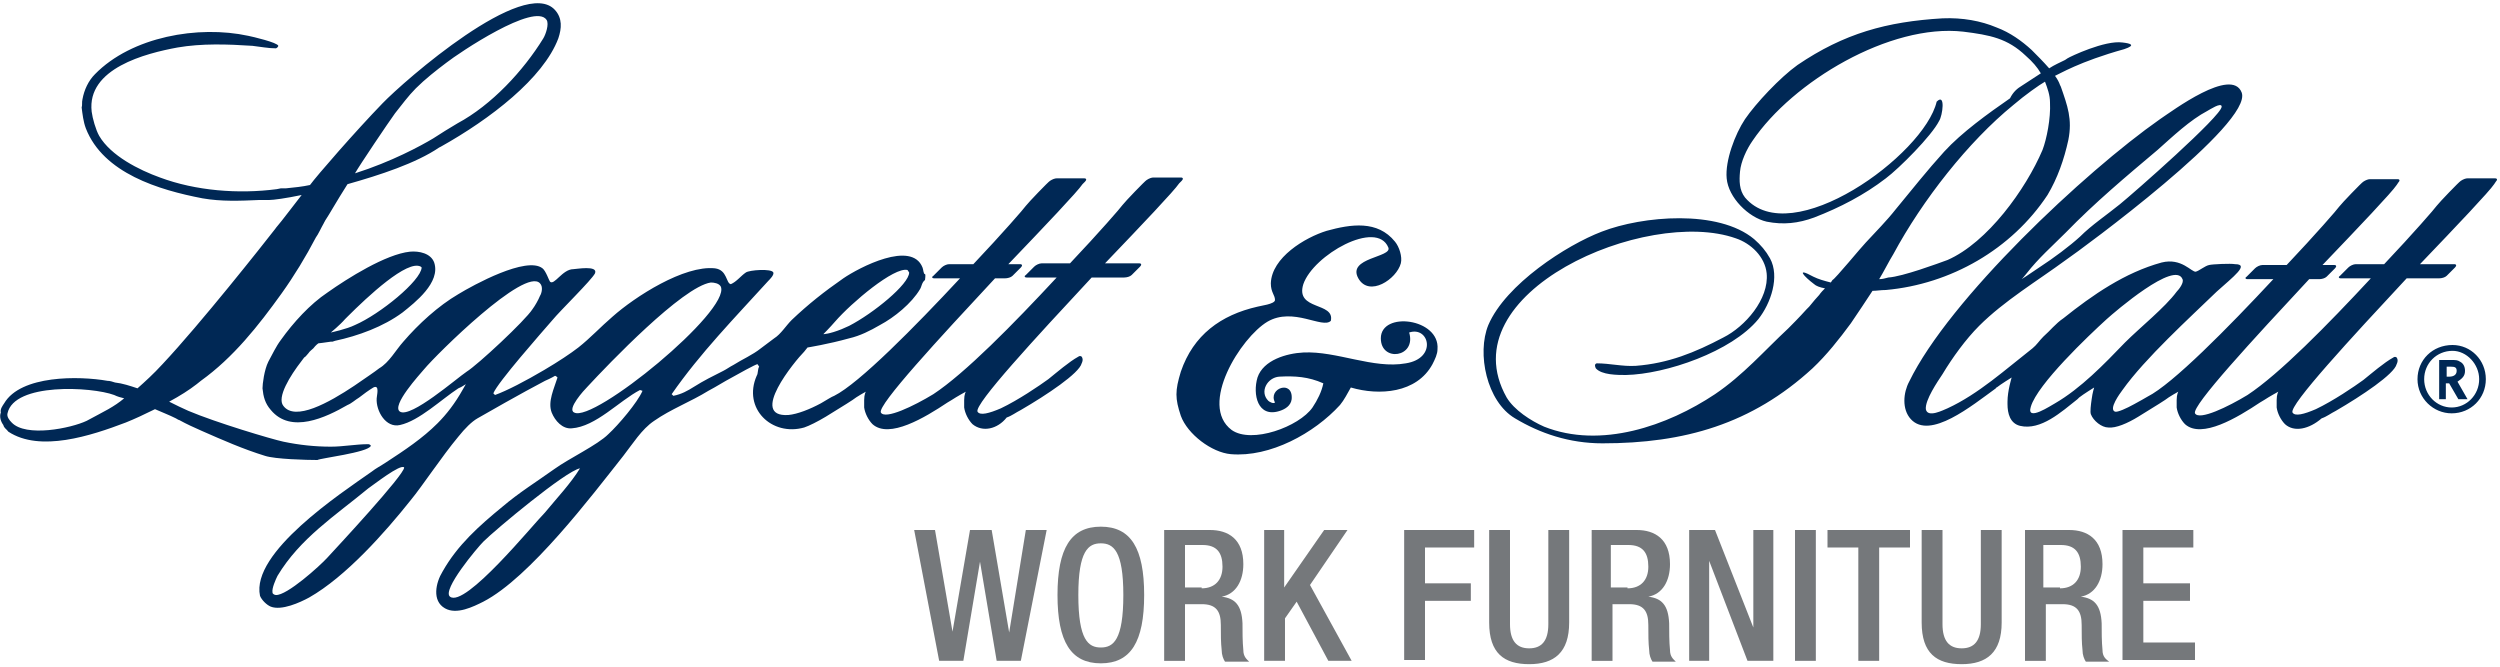<svg xmlns="http://www.w3.org/2000/svg" viewBox="0 0 300 80">
<style type="text/css">
	.st0{fill:#002855;}
	.st1{fill:#75787B;}
</style>
<g>
	<path class="st0" d="M294.3,42.1c-1.9,0-3.4,1.5-3.4,3.4c0,1.9,1.5,3.4,3.3,3.4c1.8,0,3.3-1.5,3.3-3.4
		C297.5,43.7,296,42.1,294.3,42.1z M294.3,41.4c2.2,0,4,1.8,4,4.1s-1.8,4.1-4.1,4.1c-2.2,0-4.1-1.8-4.1-4.1
		C290.1,43.2,291.9,41.4,294.3,41.4z M293.6,45.2h0.3c0.5,0,0.9-0.2,0.9-0.7c0-0.4-0.2-0.5-0.7-0.5h-0.2h-0.3V45.2z M292.7,47.8
		v-4.6h1.4c0.6,0,0.8,0,1.1,0.2c0.4,0.2,0.6,0.6,0.6,1.1c0,0.6-0.3,0.9-0.9,1.3l1.2,2.1h-1.1l-1.1-1.9h-0.4v1.9H292.7z M246,12.3
		c0-0.9-0.3-1.7-0.6-2.5c-0.7,0.4-2.4,1.6-3.8,2.8c-5.4,4.4-10.9,11.4-14.4,17.9c-0.5,0.8-1.2,2.2-1.7,3c0.4,0,0.7-0.1,1.1-0.2
		c1.7-0.1,6-1.7,7.1-2.1c4.8-2.1,9.4-8.5,11.4-13.2C245.6,16.7,246.1,14.2,246,12.3z M242.6,10.3c0.6-0.4,1.4-0.9,2.3-1.5
		c-0.4-0.7-1-1.4-1.8-2.1c-2.2-2.1-4.3-2.5-7.5-2.9c-8.8-1-20.5,6-25.3,13.1c-0.7,1-1.4,2.5-1.5,3.7c-0.1,1.1-0.1,2.2,0.6,3.1
		c5.5,6.5,21.5-5.1,23-11.5c1.1-1.1,0.7,1.7,0.3,2.3c-0.9,1.8-4.8,5.7-6.4,6.9c-2.6,2-5.5,3.5-8.6,4.7c-1.9,0.7-3.7,0.9-5.7,0.5
		c-2.2-0.5-4.6-2.9-4.8-5.2c-0.2-2.1,1-5.3,2.2-7.1c1.3-1.9,4.2-5,6.3-6.5c5.6-3.8,10.7-5.2,17.4-5.6c2.4-0.1,4.6,0.3,6.5,1.1
		c1.6,0.6,3,1.6,4.2,2.7c0.7,0.7,1.4,1.4,2.1,2.2c0.6-0.4,1.3-0.7,1.9-1l0.3-0.2c0.3-0.2,4.5-2.2,6.6-1.9c0.9,0.1,1.7,0.3,0.2,0.8
		c-5.4,1.5-7.8,3-8.3,3.2c0.3,0.4,0.5,0.8,0.6,1.1l0.1,0.2c0.8,2.3,1.4,3.9,0.9,6.4c-0.5,2.3-1.3,4.6-2.5,6.6
		c-4.3,6.5-11.6,10.7-19.4,11.4c-0.6,0-1.1,0.1-1.6,0.1c-0.8,1.2-1.7,2.6-2.6,3.9c-1.4,1.9-2.9,3.8-4.6,5.4c-7.3,6.7-15.4,9-25.2,9
		c-4,0-7.5-1.2-10.5-3c-3.4-2-4.6-7.8-3.2-11.2c2.1-4.9,9.4-9.6,13.6-11.2c4.9-1.9,14-2.7,18.3,0.9c0.8,0.7,1.4,1.4,1.9,2.3
		c1.2,2.2,0.1,5.4-1.4,7.3c-3.2,3.9-11.1,6.6-15.9,6.7c-1,0-2.9,0-3.6-0.8c-0.1-0.2-0.2-0.5,0.1-0.6c1.6,0,3.1,0.4,4.7,0.3
		c3.9-0.3,7.1-1.6,10.5-3.4c2.6-1.3,5.5-4.6,5.2-7.7c-0.2-2-1.9-3.6-3.7-4.2c-10.7-3.8-34.6,6.5-27.5,19.1c0.9,1.5,2.9,2.8,4.5,3.5
		c6.8,2.7,14.8-0.1,20.5-3.9c3.4-2.3,5.9-5.2,8.8-7.9c0.4-0.4,1.3-1.3,2.2-2.3c0.1-0.1,0.2-0.2,0.3-0.3c0.5-0.6,0.9-1.1,1.2-1.4
		c0.2-0.3,0.5-0.6,0.7-0.8c-0.6-0.1-1.1-0.3-1.3-0.5c-1.2-0.9-2.3-2.1-0.1-0.9c0.6,0.3,1.3,0.5,2.1,0.7l0.2-0.3c0.3-0.1,3.5-4,4-4.5
		c1.2-1.3,2.5-2.6,3.6-4c1.9-2.3,3.8-4.7,5.8-6.9c2.1-2.3,5.3-4.6,7.9-6.4C241.6,11,242.1,10.6,242.6,10.3z M159.7,38.5
		c-1,1-4.5-1.7-7.6,0.1c-3.2,1.9-8.3,10-4.3,13c2.4,1.7,8.1-0.4,9.7-2.7c0.6-0.9,1.1-1.9,1.3-2.9c-1.8-0.8-3.4-0.9-5.3-0.8
		c-1.4,0.1-2.4,1.8-1.3,2.9c0.1,0.1,0.6,0.4,0.8,0.2c-0.9-1.7,2.2-2.8,2-0.4c-0.1,0.8-0.8,1.2-1.4,1.4c-2.7,0.9-3.3-2-2.7-4
		c0.7-2.1,3.5-2.9,5.5-3c4-0.2,8.4,2,12.3,1.3c3.8-0.6,2.8-4.5,0.4-3.7c0.9,3-3.4,3.6-3.4,0.7c0-3.3,7.1-2.4,6.8,1.3
		c0,0.6-0.3,1.2-0.6,1.8c-1.9,3.5-6.4,3.8-9.8,2.8c-0.4,0.7-0.8,1.5-1.3,2.1c-3.1,3.4-8.4,6.3-13.1,5.9c-2.3-0.2-5.2-2.4-6-4.6
		c-0.7-2.1-0.7-3,0-5.3c1.5-4.4,4.8-6.8,9.2-7.8c0.3-0.1,2.1-0.3,2.1-0.8c0-0.6-0.5-0.9-0.5-2c0.1-3.1,4.1-5.5,6.7-6.3
		c2.9-0.8,6.1-1.3,8.2,1.3c0.5,0.6,0.9,1.8,0.7,2.6c-0.5,1.9-3.8,4.1-5.1,1.8c-1.4-2.5,4.1-2.5,3.6-3.7c-1.4-3.4-9,0.9-10.2,4.4
		C155.4,37.3,160.2,36.2,159.7,38.5z M247.9,27.9c-1.6,1.6-3.3,3.1-4.7,4.9c-0.3,0.4-0.6,0.7-0.6,0.7s0.8-0.5,2.1-1.4
		c1.7-1.1,3.7-2.6,4.9-3.7c1.4-1.4,3.2-2.6,4.8-3.9c1.6-1.3,12.2-10.6,12.2-11.7c0-0.6-1.5,0.4-1.7,0.5c-2.1,1.1-4.2,3.1-6,4.7
		C255.1,21.2,251.4,24.3,247.9,27.9z M261.9,33.5c-0.9-2.3-8.1,3.9-9.1,4.8c-2.2,2-8.3,7.8-9.1,10.5c-0.6,1.9,2.5-0.2,2.9-0.4
		c3.1-1.8,5.9-4.7,8.4-7.3c1.8-1.8,4.8-4.2,6.2-6.1C261.5,34.7,262.1,33.9,261.9,33.5z M274.2,50.9c-0.5-0.5-0.9-1.3-1-2l0-0.3
		c0-0.2,0-0.4,0-0.6c0-0.7,0.2-1,0.2-1s-1.1,0.6-1.7,1l-0.5,0.3c-2.7,1.8-7,4.4-9,2.6c-0.5-0.5-0.9-1.3-1-2l0-0.3c0-0.2,0-0.4,0-0.6
		c0-0.7,0.2-1,0.2-1s-1.1,0.6-1.6,1c-0.9,0.6-2.1,1.3-3.2,2c-1.3,0.8-2.7,1.4-3.6,1.3c-0.8,0-1.8-0.8-2.1-1.6
		c-0.1-0.3,0-1.1,0.1-1.8c0.1-0.8,0.3-1.4,0.3-1.4s-1.3,0.8-1.8,1.2c-0.1,0.1-0.2,0.2-0.2,0.2c-1.9,1.5-4.4,3.8-6.9,3.2
		c-1.2-0.3-1.5-1.5-1.5-2.6c0-0.1,0-0.2,0-0.3c0-1.3,0.5-2.9,0.5-2.9s-1.3,0.8-1.8,1.2c-0.1,0-0.1,0.1-0.1,0.1
		c-2.9,2.1-7.9,6.2-10.2,3.7c-1.1-1.2-0.9-3.2-0.2-4.5c4.8-9.9,21.1-25.2,30.1-31.5c1.5-1,8.6-6.3,9.8-3.2
		c1.4,3.7-19.2,18.8-21.1,20.1c-3.4,2.5-7.4,4.9-10.4,7.9c-1.6,1.6-3.2,3.8-4.4,5.8c-0.6,0.9-2.1,3.1-2,4.2c0.2,1.1,2.1,0.1,2.6-0.1
		c3.7-1.7,7-4.7,10.2-7.2c0.5-0.4,0.8-0.9,1.3-1.4c0.8-0.7,1.5-1.6,2.4-2.2c3.5-2.8,7.4-5.5,11.8-6.7c2.4-0.6,3.6,1.2,4.1,1.1
		c0.4-0.1,1.1-0.7,1.6-0.8c0.4-0.1,2.6-0.2,3.1-0.1c1.8,0-0.2,1.5-2.2,3.3c-3.2,3.1-8.6,8-11.3,11.8c-0.3,0.4-1.7,2.3-0.9,2.6
		c0.3,0.1,1.4-0.4,2.3-0.9c0.7-0.4,1.3-0.7,1.6-0.9c3-1.5,9.7-8.3,15.1-14.1h-3.1c-0.3,0-0.3-0.2-0.1-0.3l1-1
		c0.2-0.2,0.6-0.4,0.9-0.4h2.9c3.5-3.7,6.1-6.7,6.3-7c0.3-0.4,2.7-2.9,2.9-3c0.3-0.2,0.6-0.3,0.8-0.3h3.3c0.3,0,0.3,0.2,0.1,0.4
		l-0.2,0.3c-0.6,0.9-4.4,4.9-8.9,9.6h1.4c0.3,0,0.3,0.2,0.1,0.4l-1,1c-0.2,0.2-0.6,0.3-0.9,0.3h-1.2c-6.7,7.2-14.1,15.2-13.7,16.1
		c0.5,0.9,4-0.8,6.3-2.2c3.8-2.5,9.6-8.4,14.8-14h-3.6c-0.3,0-0.3-0.2-0.1-0.3l1-1c0.2-0.2,0.6-0.4,0.9-0.4h3.4
		c3.5-3.7,6.1-6.7,6.3-7c0.3-0.4,2.7-2.9,2.9-3c0.3-0.2,0.6-0.3,0.8-0.3h3.3c0.3,0,0.3,0.2,0.1,0.4l-0.2,0.3
		c-0.6,0.9-4.4,4.9-8.9,9.6h4.1c0.3,0,0.3,0.2,0.1,0.4l-1,1c-0.2,0.2-0.6,0.3-0.9,0.3h-3.9c-6.7,7.2-14.1,15.2-13.7,16.1
		c0.3,0.5,1.4,0.2,2.8-0.4c2.1-1,4.6-2.7,5.7-3.5c1-0.8,2.5-2.1,3.6-2.7c0.1-0.1,0.3-0.1,0.4,0c0.2,0.3,0.1,0.6,0,0.8
		c-0.3,1.2-4.2,3.8-7.3,5.6c-0.6,0.3-1.1,0.7-1.7,0.9C277.1,51.5,275.3,51.9,274.2,50.9z M116.7,50.9c-0.5-0.5-0.9-1.3-1-2l0-0.3
		c0-0.2,0-0.4,0-0.6c0-0.7,0.2-1,0.2-1s-1.1,0.6-1.7,1l-0.5,0.3c-2.7,1.8-7,4.4-9,2.6c-0.5-0.5-0.9-1.3-1-2l0-0.3c0-0.2,0-0.4,0-0.6
		c0-0.7,0.2-1,0.2-1s-1.1,0.6-1.6,1c-0.9,0.6-2.1,1.3-3.2,2c-1,0.6-2,1.1-2.6,1.3c-3.9,1.1-7.4-2.3-5.7-6.2c0.2-0.3,0.1-0.8,0.3-1.1
		l-0.2-0.3c-0.2,0-2.2,1.1-3.8,2c-1,0.6-1.9,1.1-2.1,1.2c-2.1,1.3-4.5,2.2-6.5,3.6c-1.5,1-2.6,2.8-3.7,4.2
		C71,59.5,63.6,69.3,58,72.2c-1.2,0.6-3.2,1.6-4.6,0.8c-1.6-0.9-1.1-3.1-0.3-4.4c1.8-3.2,4.4-5.5,7.2-7.8c2-1.7,4.1-3,6.2-4.5
		c1.8-1.3,5.2-2.9,6.5-4.2c1.2-1.1,3.5-3.8,4.1-5.2l-0.3-0.1c-2.5,1.3-5.3,4.4-8.2,4.6c-1.1,0.1-2-0.9-2.4-1.9
		c-0.5-1.3,0.3-2.9,0.7-4.2c-0.1-0.1-0.2-0.2-0.3-0.2c0,0-0.5,0.3-1.2,0.6c-2.5,1.3-7.6,4.2-8.1,4.5c-0.7,0.4-1.5,1.2-2.3,2.2
		c-2,2.4-4.3,5.9-5.7,7.6c-3.1,3.9-7.8,9.2-12.2,11.7c-1.1,0.6-3.3,1.6-4.6,1.1c-0.5-0.2-1.1-0.8-1.3-1.3
		c-1.1-5.2,9.7-12.3,13.4-14.9c0.5-0.4,1.1-0.7,1.7-1.1c2.3-1.5,4.4-2.9,6.2-4.7c1.1-1.1,2.1-2.4,3-4l0.4-0.7
		c-0.2,0.1-0.4,0.3-0.9,0.5c-2,1.3-4.7,3.9-7,4.4c-1.7,0.4-2.9-1.7-2.8-3.2c0-0.3,0.4-1.7-0.4-1.3c-0.5,0.3-1.2,0.8-1.7,1.2
		c-0.5,0.3-0.9,0.7-1.4,0.9c-2.6,1.5-6.8,3.5-9.2,0.6c-0.7-0.8-0.9-1.6-1-2.6c0-0.5,0.2-2.2,0.7-3.2c0.5-0.9,0.9-1.8,1.5-2.6
		c1.5-2.1,3.5-4.3,5.6-5.7c2.4-1.7,7-4.6,9.9-4.9c1.1-0.1,2.5,0.2,2.9,1.3c0.8,2.4-2.3,4.8-3.8,6c-2.3,1.7-5.3,2.8-8.1,3.4l-0.3,0.1
		c0,0-0.1,0-0.2,0c-0.6,0.1-1.5,0.2-1.5,0.2s-0.3,0.2-0.6,0.6c-0.2,0.2-0.4,0.3-0.6,0.6c-0.2,0.2-0.3,0.4-0.5,0.5
		c-0.1,0.1-0.2,0.3-0.3,0.4c-1.4,1.8-3,4.4-2.2,5.4c1.4,1.9,5.5-0.4,8.5-2.4c1.3-0.9,2.5-1.7,3-2.1c1.2-0.7,2-2.2,2.9-3.2
		c1.8-2.1,4.2-4.3,6.6-5.7c1.8-1.1,8.2-4.6,10.1-3.1c0.4,0.3,0.8,1.5,0.9,1.6c0.5,0.5,1.5-1.5,2.8-1.5c0.3,0,3-0.5,2.6,0.5
		c-0.4,0.8-4.2,4.5-5.1,5.6c-1.3,1.5-6.6,7.5-7.1,8.8l0.2,0.2c1.4-0.5,3.7-1.7,5.9-3c1.7-1,3.2-2,4.1-2.7c1.4-1.1,2.7-2.5,4.1-3.7
		c2.7-2.4,8.6-6.2,12.3-5.8c1.5,0.2,1.3,1.8,1.9,1.9c0.7-0.3,1.2-1,1.8-1.4c0.4-0.3,3.1-0.5,3.3,0c0.1,0.3-0.4,0.8-0.6,1
		c-4,4.4-8.2,8.7-11.6,13.6l0.2,0.2c1-0.2,1.7-0.6,2.5-1.1c1.1-0.7,2.3-1.3,3.5-1.9c0.4-0.2,0.8-0.5,1.2-0.7c1.1-0.7,2.3-1.2,3.3-2
		c0.5-0.4,1.1-0.8,1.6-1.2c0.8-0.5,1.4-1.5,2.1-2.2c2-1.9,3.9-3.4,6.2-5c1.9-1.3,8.2-4.6,9.5-1.3c0.1,0.2,0.1,0.8,0.3,0.8
		c0.1,0,0,0.7,0,0.7c-0.4,0.3-0.4,0.8-0.6,1.1c-1,1.7-3.1,3.4-4.8,4.3c-1.2,0.7-2.4,1.3-3.7,1.6c-2.5,0.7-5,1.1-5,1.1l-0.4,0.5
		c-1.1,1.1-6.7,7.9-1.9,7.6c1.1-0.1,2.6-0.7,3.9-1.4c0.7-0.4,1.3-0.8,1.6-0.9c3-1.5,9.7-8.3,15.1-14.1h-3.1c-0.3,0-0.3-0.2-0.1-0.3
		l1-1c0.2-0.2,0.6-0.4,0.9-0.4h2.9c3.5-3.7,6.1-6.7,6.3-7c0.3-0.4,2.7-2.9,2.9-3c0.3-0.2,0.6-0.3,0.8-0.3h3.3c0.3,0,0.3,0.2,0.1,0.4
		l-0.3,0.3c-0.6,0.9-4.4,4.9-8.9,9.6h1.4c0.3,0,0.3,0.2,0.1,0.4l-1,1c-0.2,0.2-0.6,0.3-0.9,0.3h-1.2c-6.7,7.2-14.1,15.2-13.7,16.1
		c0.5,0.9,4-0.8,6.3-2.2c3.8-2.5,9.6-8.4,14.8-14h-3.6c-0.3,0-0.3-0.2-0.1-0.3l1-1c0.2-0.2,0.6-0.4,0.9-0.4h3.4
		c3.5-3.7,6.1-6.7,6.3-7c0.3-0.4,2.7-2.9,2.9-3c0.3-0.2,0.6-0.3,0.8-0.3h3.3c0.3,0,0.3,0.2,0.1,0.4l-0.3,0.3
		c-0.6,0.9-4.4,4.9-8.9,9.6h4.1c0.3,0,0.3,0.2,0.1,0.4l-1,1c-0.2,0.2-0.6,0.3-0.9,0.3h-3.9c-6.7,7.2-14.1,15.2-13.7,16.1
		c0.3,0.5,1.4,0.2,2.8-0.4c2.1-1,4.6-2.7,5.7-3.5c1-0.8,2.5-2.1,3.6-2.7c0.1-0.1,0.3-0.1,0.4,0c0.2,0.3,0.1,0.6,0,0.8
		c-0.3,1.2-4.2,3.8-7.3,5.6c-0.6,0.3-1.1,0.7-1.7,0.9C119.7,51.5,117.9,51.9,116.7,50.9z M108.9,32.4c-1.6-0.4-6.7,3.9-8.7,6.2
		c-0.6,0.7-1.4,1.5-1.4,1.5s0.7,0,2.2-0.6l0.9-0.4c2.9-1.5,7.2-5,7.2-6.4L108.9,32.4z M48.5,56.1c-0.4-0.5-3.7,2.1-4.3,2.5
		c-4,3.3-8.2,6-10.9,10.5c-0.2,0.4-0.7,1.5-0.6,2c0,0.2,0.3,0.3,0.4,0.3c1.3,0.1,5.3-3.5,6.2-4.5C40.5,65.6,48.5,57,48.5,56.1z
		 M69.6,56.2C67.9,56.5,59.4,63.6,58,65c-0.7,0.7-5,5.8-4,6.6c1.8,1.4,10-8.7,11.4-10.1C66.8,59.8,68.5,58,69.6,56.2z M86.5,34.4
		c-0.2-0.4-0.8-0.5-1.2-0.5c-3.4,0.5-12.3,9.8-14.8,12.5c-0.4,0.4-2.5,2.7-1.6,3.1C71.2,50.8,87.7,37.3,86.5,34.4z M64.8,34
		C63,32,52.4,42.5,50.9,44.3c-0.5,0.6-4,4.4-2.9,5.1c1.3,0.8,6.8-4,8-4.8c1.3-0.8,7-6.1,7.9-7.5c0.3-0.4,0.7-1.1,0.9-1.6
		C65,35.2,65.2,34.4,64.8,34z M50.5,32c-1.6-0.9-6.4,3.6-8.8,6c-0.1,0.1-0.2,0.2-0.3,0.3c-0.6,0.7-1.7,1.6-1.7,1.6s1.9-0.4,2.9-0.9
		c3-1.3,7.9-5.3,8-6.9L50.5,32z M21.1,50.2c-0.8-0.4-1.6-0.7-2.5-1.1c-1.2,0.6-2.5,1.2-3.5,1.6C10.9,52.3,4.8,54.3,1,51.8
		c-0.2-0.3-0.5-0.4-0.6-0.8c-0.3-0.4-0.5-1-0.3-1.5c-0.1-0.4,0.2-0.8,0.4-1.1c2-3.4,9-3.3,12.4-2.7c0.3,0,0.6,0.1,0.9,0.2
		c0.9,0.1,1.8,0.4,2.7,0.7c0.9-0.8,1.9-1.7,3-2.9c4.6-4.9,12.1-14.4,13.5-16.2c0.2-0.3,0.5-0.6,0.8-1c0.6-0.8,1.5-1.9,2.4-3.1
		c-1.9,0.4-3.4,0.6-3.9,0.6c-0.3,0-0.7,0-1.2,0c-2.3,0.1-4.5,0.2-6.8-0.2c-5.2-1-11.9-3-14-8.4c-0.3-0.8-0.4-1.7-0.5-2.5
		c0.1-0.3,0-0.6,0.1-1c0.2-1.1,0.7-2.2,1.5-3c4.4-4.5,12.4-5.9,18.4-4.6c0.5,0.1,3.5,0.8,3.6,1.2c0,0.1-0.2,0.3-0.3,0.3
		c-0.9,0-1.9-0.2-2.8-0.3c-3-0.2-6.1-0.3-9,0.2C17.5,6.4,10.4,8.2,11,13.4c0.1,0.8,0.5,2.2,0.9,2.9c1.4,2.4,4.8,4.1,7.3,5
		c4.3,1.6,9.4,2,14,1.4l0.5-0.1l0.6,0c1-0.1,2-0.2,2.9-0.4c0.8-1.1,5.5-6.5,8.7-9.8c2.6-2.7,17-15.3,20.7-11.2
		c0.9,1,0.8,2.2,0.4,3.4c-1.8,4.8-8.2,9.7-14.1,13l-0.2,0.1c-2.8,1.9-7.1,3.3-11,4.4c-1.4,2.2-2.1,3.5-2.7,4.4
		c0,0.1-0.1,0.1-0.1,0.2c-0.4,0.7-0.7,1.4-1,1.8c-1.2,2.3-2.6,4.6-4.1,6.7c-2.8,3.9-5.8,7.7-9.7,10.5l-0.5,0.4
		c-0.9,0.7-2,1.4-3.3,2.1c0.8,0.4,1.6,0.8,2.3,1.1c3.3,1.4,10,3.4,11.4,3.7c1.9,0.4,3.8,0.6,5.7,0.6c1.5,0,3-0.3,4.5-0.3
		c0.1,0,0.3,0.1,0.3,0.2c-0.3,0.8-6.2,1.5-6.4,1.7c-1.3,0-5.1-0.1-6.3-0.5c-2.6-0.8-5.1-1.9-7.6-3c-0.9-0.4-1.8-0.8-2.7-1.3
		C21.4,50.4,21.3,50.3,21.1,50.2z M42.6,20.8c4.4-1.4,7.9-3.3,9.4-4.2c0.9-0.6,1.9-1.2,2.9-1.8c4.1-2.2,7.9-6.3,10.3-10.2
		c0.3-0.5,0.7-1.7,0.4-2.2C64.2,0.2,55,6.4,53.6,7.5c-1.2,0.9-2.6,2-3.7,3.1c-0.9,0.9-1.7,2-2.5,3C46.6,14.7,43.1,19.9,42.6,20.8z
		 M10.4,50.5c0.4-0.2,2.6-1.4,2.6-1.4c0.7-0.4,1.3-0.8,1.9-1.3c-0.4-0.1-0.8-0.2-1.2-0.4c-2.7-1-12-1.5-12.8,2.2
		c-0.1,0.4,0.2,0.8,0.5,1.1C3.1,52.5,8.5,51.4,10.4,50.5z"/>
</g>
<g>
	<path class="st1" d="M109.7,63.6h2.5l2.1,12.2h0l2.1-12.2h2.6l2.1,12.3h0l2-12.3h2.5l-3.1,15.7h-2.9l-2-11.9h0l-2,11.9h-2.9
		L109.7,63.6z"/>
	<path class="st1" d="M126.9,71.4c0-5.6,1.6-8.2,5.2-8.2c3.6,0,5.2,2.6,5.2,8.2c0,5.6-1.6,8.2-5.2,8.2
		C128.5,79.6,126.9,77,126.9,71.4z M134.8,71.4c0-5.3-1.2-6.2-2.7-6.2c-1.5,0-2.7,0.9-2.7,6.2c0,5.4,1.2,6.3,2.7,6.3
		C133.6,77.7,134.8,76.8,134.8,71.4z"/>
	<path class="st1" d="M139.6,63.6h5.6c2.2,0,4,1.1,4,4.1c0,2-0.9,3.6-2.6,3.9v0c1.6,0.2,2.4,1,2.5,3.2c0,1,0,2.2,0.1,3.2
		c0,0.8,0.4,1.1,0.7,1.4H147c-0.2-0.3-0.4-0.8-0.4-1.4c-0.1-0.9-0.1-1.8-0.1-3c0-1.7-0.6-2.5-2.3-2.5h-2v6.8h-2.5V63.6z M144.2,70.6
		c1.6,0,2.5-1,2.5-2.6c0-1.7-0.7-2.6-2.4-2.6h-2.1v5.1H144.2z"/>
	<path class="st1" d="M151.6,63.6h2.5v6.9h0l4.8-6.9h2.8l-4.5,6.6l5,9.1h-2.8l-3.8-7.1l-1.4,2v5.1h-2.5V63.6z"/>
	<path class="st1" d="M168.5,63.6h8.4v2.1H171V70h5.5v2.1H171v7.1h-2.5V63.6z"/>
	<path class="st1" d="M181.2,63.6v11.3c0,2,0.8,2.9,2.3,2.9c1.5,0,2.3-0.9,2.3-2.9V63.6h2.5v11.1c0,3.6-1.8,5-4.8,5
		c-3,0-4.8-1.3-4.8-5V63.6H181.2z"/>
	<path class="st1" d="M190.8,63.6h5.6c2.2,0,4,1.1,4,4.1c0,2-0.9,3.6-2.6,3.9v0c1.6,0.2,2.4,1,2.5,3.2c0,1,0,2.2,0.1,3.2
		c0,0.8,0.4,1.1,0.7,1.4h-2.8c-0.2-0.3-0.4-0.8-0.4-1.4c-0.1-0.9-0.1-1.8-0.1-3c0-1.7-0.6-2.5-2.3-2.5h-2v6.8h-2.5V63.6z
		 M195.3,70.6c1.6,0,2.5-1,2.5-2.6c0-1.7-0.7-2.6-2.4-2.6h-2.1v5.1H195.3z"/>
	<path class="st1" d="M202.7,63.6h3.1l4.6,11.7h0V63.6h2.4v15.7h-3.1l-4.6-12h0v12h-2.4V63.6z"/>
	<path class="st1" d="M215.4,63.6h2.5v15.7h-2.5V63.6z"/>
	<path class="st1" d="M223,65.7h-3.7v-2.1h9.9v2.1h-3.7v13.6H223V65.7z"/>
	<path class="st1" d="M233.1,63.6v11.3c0,2,0.8,2.9,2.3,2.9c1.5,0,2.3-0.9,2.3-2.9V63.6h2.5v11.1c0,3.6-1.8,5-4.8,5
		c-3,0-4.8-1.3-4.8-5V63.6H233.1z"/>
	<path class="st1" d="M242.7,63.6h5.6c2.2,0,4,1.1,4,4.1c0,2-0.9,3.6-2.6,3.9v0c1.6,0.2,2.4,1,2.5,3.2c0,1,0,2.2,0.1,3.2
		c0,0.8,0.4,1.1,0.8,1.4h-2.8c-0.2-0.3-0.4-0.8-0.4-1.4c-0.1-0.9-0.1-1.8-0.1-3c0-1.7-0.6-2.5-2.3-2.5h-2v6.8h-2.5V63.6z
		 M247.2,70.6c1.6,0,2.5-1,2.5-2.6c0-1.7-0.7-2.6-2.4-2.6h-2.1v5.1H247.2z"/>
	<path class="st1" d="M254.7,63.6h8.5v2.1h-6V70h5.6v2.1h-5.6v5h6.2v2.1h-8.7V63.6z"/>
</g>
</svg>
